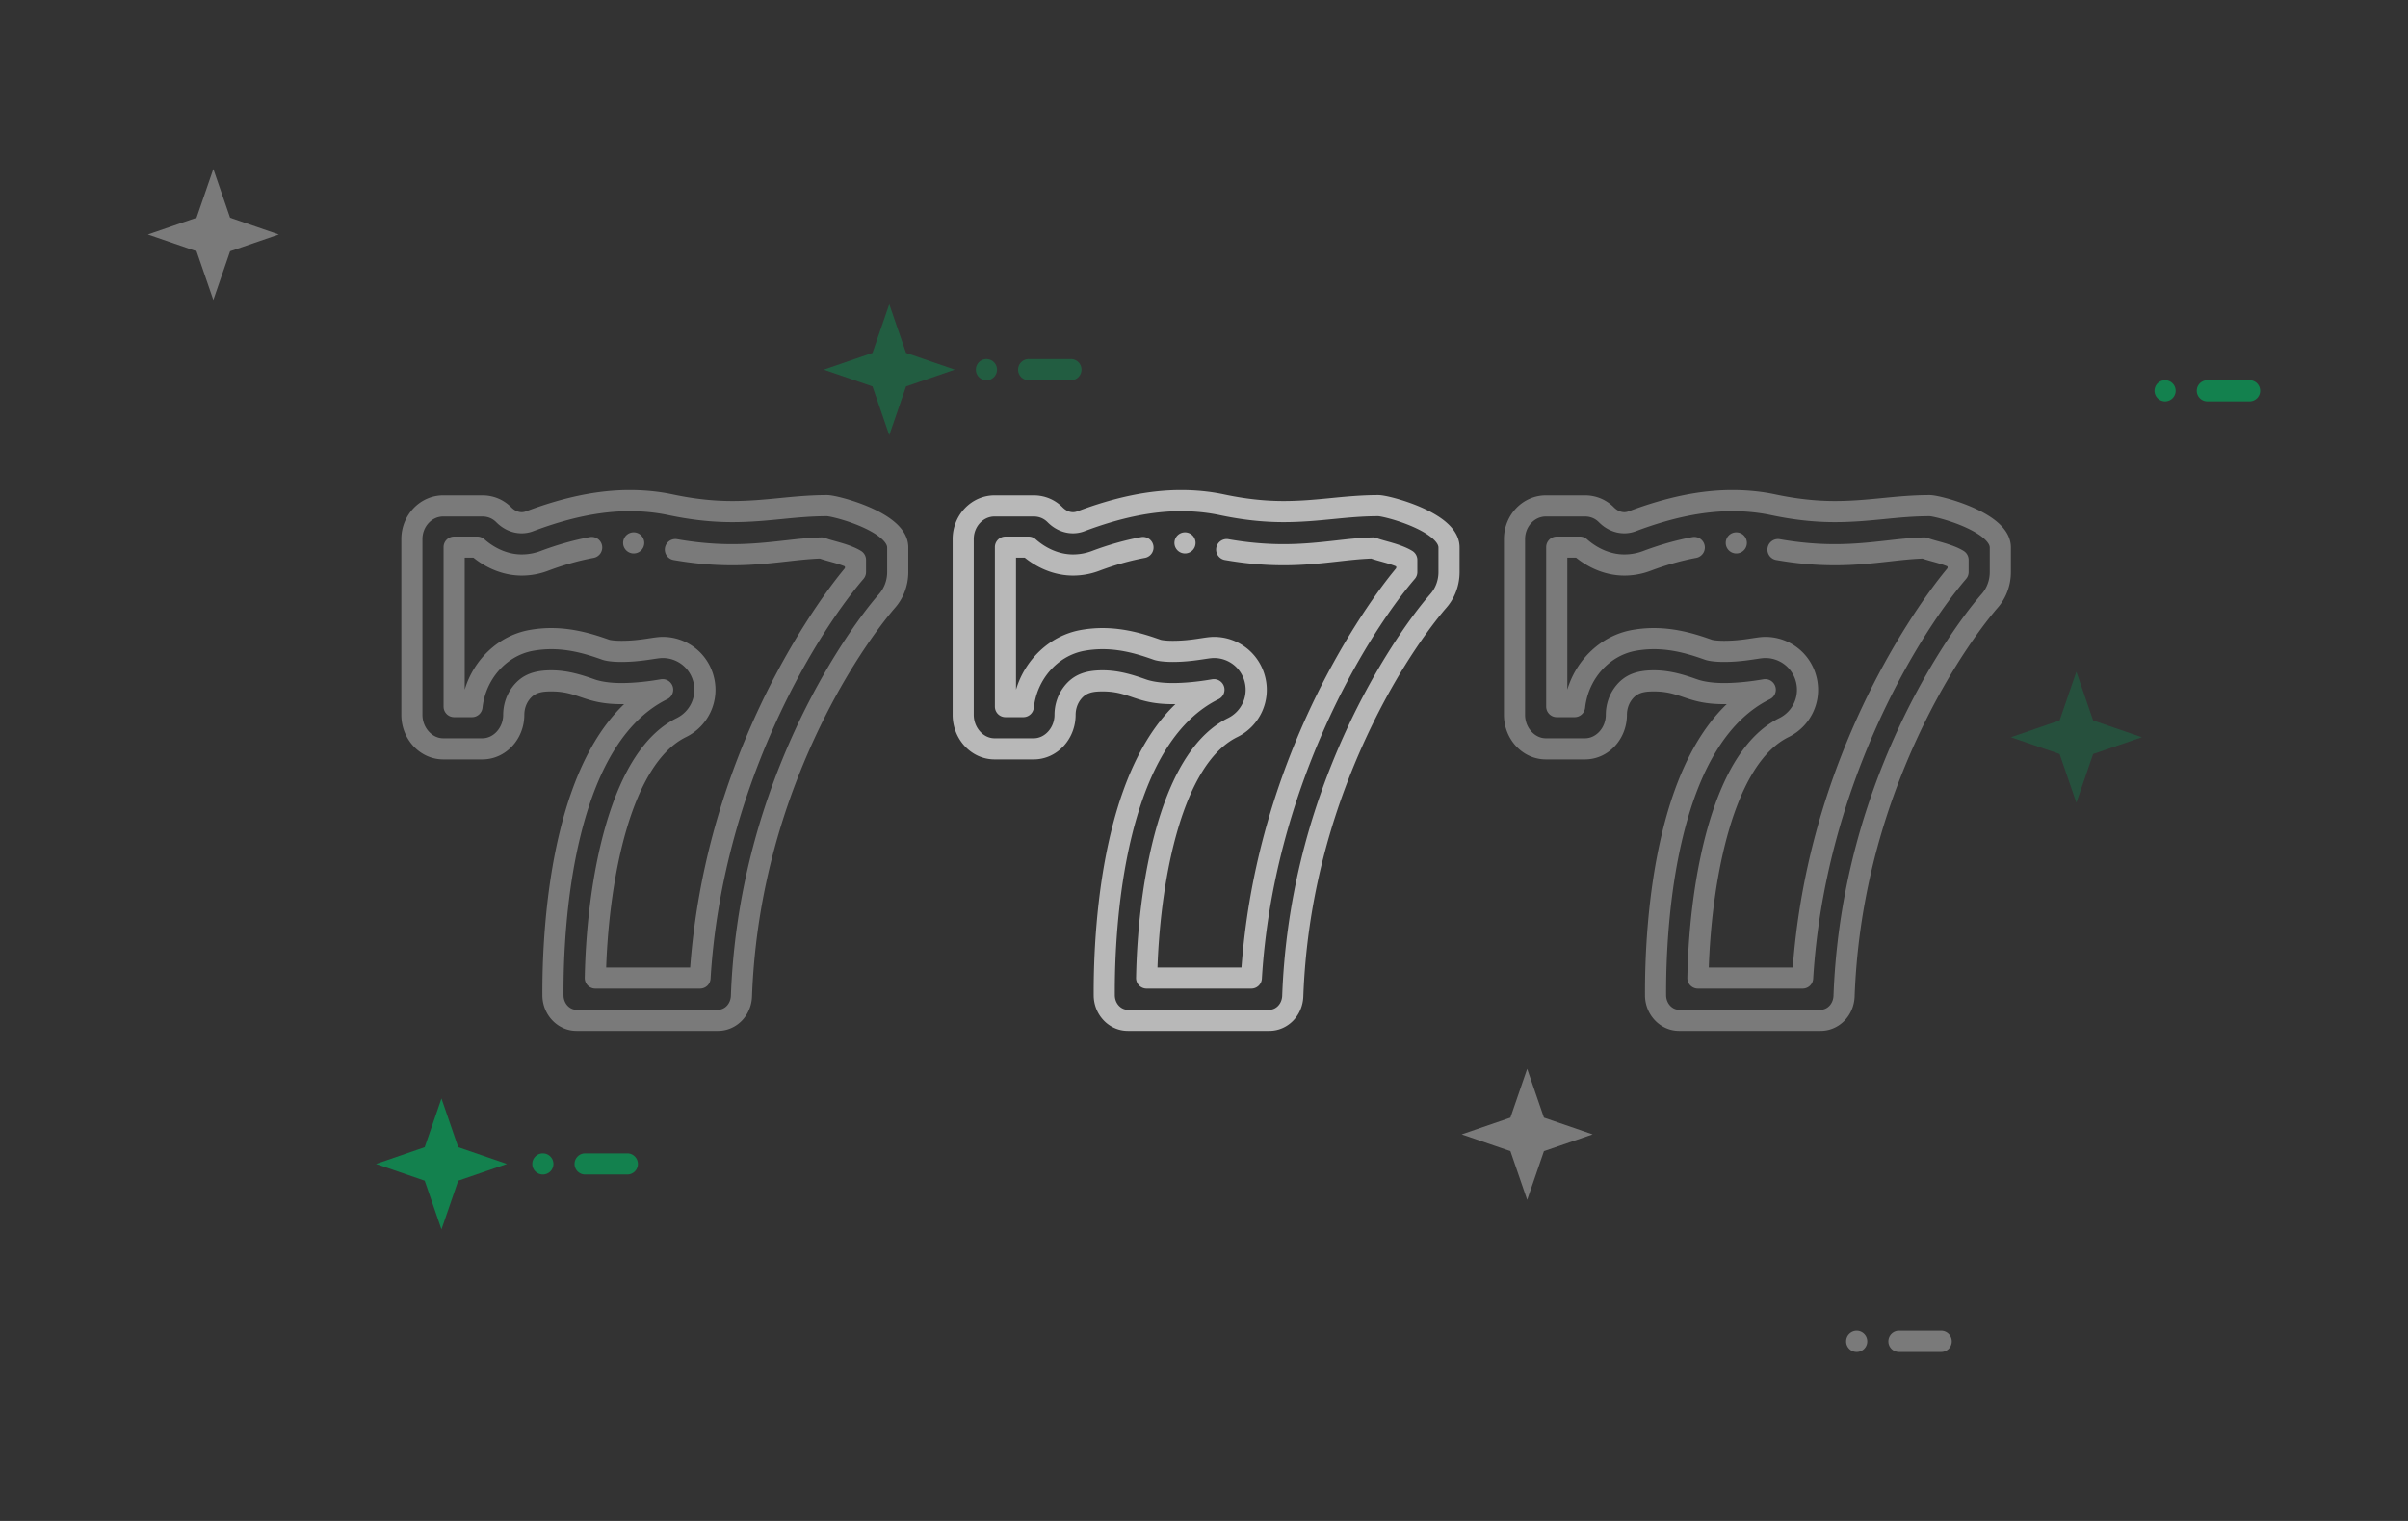 <svg xmlns="http://www.w3.org/2000/svg" xmlns:xlink="http://www.w3.org/1999/xlink" width="570" height="360" fill="none" xmlns:v="https://vecta.io/nano"><rect width="100%" height="100%" fill="#333333" stroke="none"/><style><![CDATA[.B{fill-opacity:.35}.C{fill-opacity:.65}.D{fill:#03ab5c}]]></style><g fill="#fff"><use xlink:href="#B" class="B"/><use xlink:href="#C" class="B"/><path d="M203.797 130.39c-2.764-1.676-6.659-2.324-8.391-3.015a2.49 2.49 0 0 0-.996-.177c-3.028.085-5.925.413-8.723.73l-.059.007c-3.786.422-7.699.86-12.32.86-4.264 0-8.518-.382-13.004-1.168a2.5 2.5 0 1 0-.863 4.925c4.775.836 9.31 1.243 13.866 1.243 4.9 0 8.955-.454 12.876-.891l.063-.007c2.545-.289 5.171-.586 7.825-.685 1.719.601 4.039 1.066 5.928 1.855v.419c-5.338 6.414-13.213 18.07-20.015 32.47-9.445 19.996-15.031 40.856-16.615 62.044h-19.882c.769-21.802 6.09-48.236 18.889-54.537a12.44 12.44 0 0 0 6.654-14.049c-1.324-5.692-6.33-9.666-12.175-9.666-2.218 0-5.126.927-9.748.927-1.92 0-2.759-.211-2.857-.237-2.981-1.046-7.951-2.78-13.745-2.78a29.27 29.27 0 0 0-5.294.482c-7.208 1.346-13.061 6.922-15.211 14.107V132h2.076c3.403 2.738 7.423 4.235 11.417 4.235a17.6 17.6 0 0 0 6.256-1.147c3.629-1.364 7.251-2.388 10.766-3.043a2.5 2.5 0 0 0 2-2.916 2.5 2.5 0 0 0-2.916-1.999c-3.802.709-7.707 1.811-11.615 3.28a12.64 12.64 0 0 1-4.491.825c-3.07 0-6.213-1.282-8.851-3.61a2.5 2.5 0 0 0-1.655-.625H107.5a2.5 2.5 0 0 0-2.5 2.5v37.75a2.5 2.5 0 0 0 2.5 2.5h4.228a2.5 2.5 0 0 0 2.484-2.225c.748-6.761 5.648-12.3 11.912-13.469 1.432-.264 2.906-.398 4.381-.398 4.963 0 9.272 1.51 12.129 2.511.438.152 1.751.506 4.473.506 4.739 0 8.276-.927 9.748-.927 3.507 0 6.511 2.384 7.305 5.799s-.845 6.882-3.991 8.43c-7.241 3.565-12.86 12.011-16.7 25.103-3 10.229-4.794 23.145-5.051 36.371a2.5 2.5 0 0 0 .715 1.799c.47.48 1.113.75 1.785.75h24.787a2.5 2.5 0 0 0 2.496-2.349c2.7-44.443 24.025-80.392 36.199-94.626a2.5 2.5 0 0 0 .6-1.625v-2.872a2.5 2.5 0 0 0-1.203-2.138z" class="B"/><use xlink:href="#B" x="130.5" class="C"/><use xlink:href="#C" x="130.5" class="C"/><path d="M334.297 130.39c-2.764-1.676-6.659-2.324-8.391-3.015a2.49 2.49 0 0 0-.996-.177c-3.028.085-5.925.413-8.723.73l-.059.007c-3.786.422-7.699.86-12.32.86-4.264 0-8.518-.382-13.004-1.168a2.5 2.5 0 1 0-.863 4.925c4.775.836 9.31 1.243 13.866 1.243 4.9 0 8.955-.454 12.876-.891l.063-.007c2.545-.289 5.171-.586 7.825-.685 1.719.601 4.039 1.066 5.928 1.855v.419c-5.338 6.414-13.213 18.07-20.015 32.47-9.445 19.996-15.031 40.856-16.615 62.044h-19.882c.769-21.802 6.09-48.236 18.889-54.537a12.44 12.44 0 0 0 6.654-14.049c-1.324-5.692-6.33-9.666-12.175-9.666-2.218 0-5.126.927-9.748.927-1.92 0-2.759-.211-2.857-.237-2.981-1.046-7.951-2.78-13.745-2.78a29.27 29.27 0 0 0-5.294.482c-7.208 1.346-13.061 6.922-15.211 14.107V132h2.076c3.403 2.738 7.423 4.235 11.417 4.235a17.6 17.6 0 0 0 6.256-1.147c3.629-1.364 7.251-2.388 10.766-3.043a2.5 2.5 0 0 0 2-2.916 2.5 2.5 0 0 0-2.916-1.999c-3.802.709-7.707 1.811-11.615 3.28a12.64 12.64 0 0 1-4.491.825c-3.07 0-6.213-1.282-8.851-3.61a2.5 2.5 0 0 0-1.655-.625H238a2.5 2.5 0 0 0-2.5 2.5v37.75a2.5 2.5 0 0 0 2.5 2.5h4.228a2.5 2.5 0 0 0 2.484-2.225c.748-6.761 5.648-12.3 11.912-13.469 1.432-.264 2.906-.398 4.381-.398 4.963 0 9.272 1.51 12.129 2.511.438.152 1.751.506 4.473.506 4.739 0 8.276-.927 9.748-.927 3.507 0 6.511 2.384 7.305 5.799s-.845 6.882-3.991 8.43c-7.241 3.565-12.86 12.011-16.7 25.103-3 10.229-4.794 23.145-5.051 36.371a2.5 2.5 0 0 0 .715 1.799c.47.48 1.113.75 1.785.75h24.787a2.5 2.5 0 0 0 2.496-2.349c2.7-44.443 24.025-80.392 36.199-94.626a2.5 2.5 0 0 0 .6-1.625v-2.872a2.5 2.5 0 0 0-1.203-2.138z" class="C"/><use xlink:href="#B" x="261" class="B"/><use xlink:href="#C" x="261" class="B"/><path d="M464.797 130.39c-2.764-1.676-6.659-2.324-8.391-3.015a2.49 2.49 0 0 0-.996-.177c-3.028.085-5.925.413-8.723.73l-.059.007c-3.786.422-7.699.86-12.32.86-4.264 0-8.518-.382-13.004-1.168a2.5 2.5 0 1 0-.863 4.925c4.775.836 9.31 1.243 13.866 1.243 4.9 0 8.955-.454 12.876-.891l.063-.007c2.545-.289 5.171-.586 7.825-.685 1.719.601 4.039 1.066 5.928 1.855v.419c-5.338 6.414-13.213 18.07-20.015 32.47-9.445 19.996-15.031 40.856-16.615 62.044h-19.882c.769-21.802 6.09-48.236 18.889-54.537a12.44 12.44 0 0 0 6.654-14.049c-1.324-5.692-6.33-9.666-12.175-9.666-2.218 0-5.126.927-9.748.927-1.92 0-2.759-.211-2.857-.237-2.981-1.046-7.951-2.78-13.745-2.78a29.27 29.27 0 0 0-5.294.482c-7.208 1.346-13.061 6.922-15.211 14.107V132h2.076c3.403 2.738 7.423 4.235 11.417 4.235a17.6 17.6 0 0 0 6.256-1.147c3.629-1.364 7.251-2.388 10.766-3.043a2.5 2.5 0 0 0 2-2.916 2.5 2.5 0 0 0-2.916-1.999c-3.802.709-7.707 1.811-11.615 3.28a12.64 12.64 0 0 1-4.491.825c-3.07 0-6.213-1.282-8.851-3.61a2.5 2.5 0 0 0-1.655-.625H368.5a2.5 2.5 0 0 0-2.5 2.5v37.75a2.5 2.5 0 0 0 2.5 2.5h4.228a2.5 2.5 0 0 0 2.484-2.225c.748-6.761 5.648-12.3 11.912-13.469 1.432-.264 2.906-.398 4.381-.398 4.963 0 9.272 1.51 12.129 2.511.438.152 1.751.506 4.473.506 4.739 0 8.276-.927 9.748-.927 3.507 0 6.511 2.384 7.305 5.799s-.845 6.882-3.991 8.43c-7.241 3.565-12.86 12.011-16.7 25.103-3 10.229-4.794 23.145-5.051 36.371a2.5 2.5 0 0 0 .715 1.799c.47.48 1.113.75 1.785.75h24.787a2.5 2.5 0 0 0 2.496-2.349c2.7-44.443 24.025-80.392 36.199-94.626a2.5 2.5 0 0 0 .6-1.625v-2.872a2.5 2.5 0 0 0-1.203-2.138z" class="B"/></g><path d="M210.5 72l3.968 11.532L226 87.5l-11.532 3.968L210.5 103l-3.968-11.532L195 87.5l11.532-3.968L210.5 72z" class="B D"/><path d="M50.5 40l3.968 11.532L66 55.5l-11.532 3.968L50.5 71l-3.968-11.532L35 55.5l11.532-3.968L50.5 40zm311 213l3.968 11.532L377 268.5l-11.532 3.968L361.5 284l-3.968-11.532L346 268.5l11.532-3.968L361.5 253z" fill="#fff" class="B"/><g class="D"><path d="M491.5 159l3.968 11.532L507 174.5l-11.532 3.968L491.5 190l-3.968-11.532L476 174.5l11.532-3.968L491.5 159z" fill-opacity=".25"/><path d="M104.5 260l3.968 11.532L120 275.5l-11.532 3.968L104.5 291l-3.968-11.532L89 275.5l11.532-3.968L104.5 260z" class="C"/><use xlink:href="#B" x="-21.5" y="147" class="C"/></g><use xlink:href="#B" x="289.5" y="189" fill="#fff" class="B"/><g class="D"><use xlink:href="#B" x="83.5" y="-41" class="B"/><use xlink:href="#B" x="362.5" y="-36" class="C"/><use xlink:href="#D" class="C"/></g><use xlink:href="#D" x="311" y="42" fill="#fff" class="B"/><g class="D"><use xlink:href="#D" x="105" y="-188" class="B"/><use xlink:href="#D" x="384" y="-183" class="C"/></g><defs ><path id="B" d="M150 131a2.5 2.5 0 1 0 0-5 2.5 2.5 0 1 0 0 5z"/><path id="C" d="M215 135.4v-5.817c0-3.677-3.079-6.881-9.153-9.524-4.097-1.782-8.608-2.876-10.039-2.876-4.04 0-7.681.356-11.203.7-3.536.347-7.193.704-11.297.704-4.511 0-9.116-.51-14.081-1.561-3.224-.681-6.641-1.026-10.155-1.026-7.531 0-15.587 1.654-24.627 5.057-1.158.435-2.416.044-3.435-.986-1.806-1.819-4.227-2.821-6.818-2.821h-9.272c-5.47 0-9.92 4.644-9.92 10.352v41.588c0 5.823 4.45 10.56 9.92 10.56h9.272c5.47 0 9.92-4.737 9.92-10.56 0-1.296.409-2.554 1.151-3.547 1.271-1.701 2.908-1.985 5.242-1.985 6.501 0 7.84 3.015 16.602 3.015l.628-.005c-6.783 6.501-11.867 16.523-15.168 29.935-3.734 15.179-4.22 30.95-4.177 39.001.025 4.629 3.641 8.396 8.062 8.396h33.511c4.342 0 7.875-3.567 8.043-8.121.762-20.835 5.699-41.305 14.674-60.842 8.479-18.454 17.474-29.207 19.192-31.176 2.017-2.314 3.128-5.319 3.128-8.461zm-5 0c0 1.934-.674 3.772-1.896 5.174-5.201 5.961-13.178 17.596-19.967 32.376-9.252 20.138-14.342 41.249-15.128 62.746-.068 1.853-1.406 3.304-3.046 3.304h-33.511c-1.678 0-3.052-1.536-3.062-3.423-.042-7.819.427-23.124 4.033-37.779 4.123-16.758 11.033-27.628 20.536-32.307a2.5 2.5 0 0 0-1.104-4.743c-.223 0-.366.024-.65.072-4.12.705-7.222.853-9.098.853-4.235 0-6.328-.865-6.385-.878-2.584-.902-6.123-2.137-10.217-2.137-3.862 0-6.935.897-9.247 3.992-1.383 1.849-2.146 4.172-2.146 6.54 0 3.014-2.253 5.56-4.92 5.56h-9.272c-2.667 0-4.92-2.546-4.92-5.56v-41.588c0-2.951 2.207-5.352 4.92-5.352h9.272c1.266 0 2.396.464 3.266 1.341 1.688 1.705 3.83 2.644 6.035 2.644a7.67 7.67 0 0 0 2.713-.498c8.468-3.187 15.947-4.737 22.866-4.737 3.168 0 6.236.309 9.12.918 5.309 1.124 10.253 1.67 15.116 1.67 4.348 0 8.129-.37 11.784-.728 3.552-.348 6.906-.676 10.692-.677.721.046 4.499.882 8.247 2.539 4.406 1.949 5.969 3.836 5.969 4.861v5.817z"/><path id="D" d="M138.5 278h10a2.5 2.5 0 1 0 0-5h-10a2.5 2.5 0 1 0 0 5z"/></defs></svg>